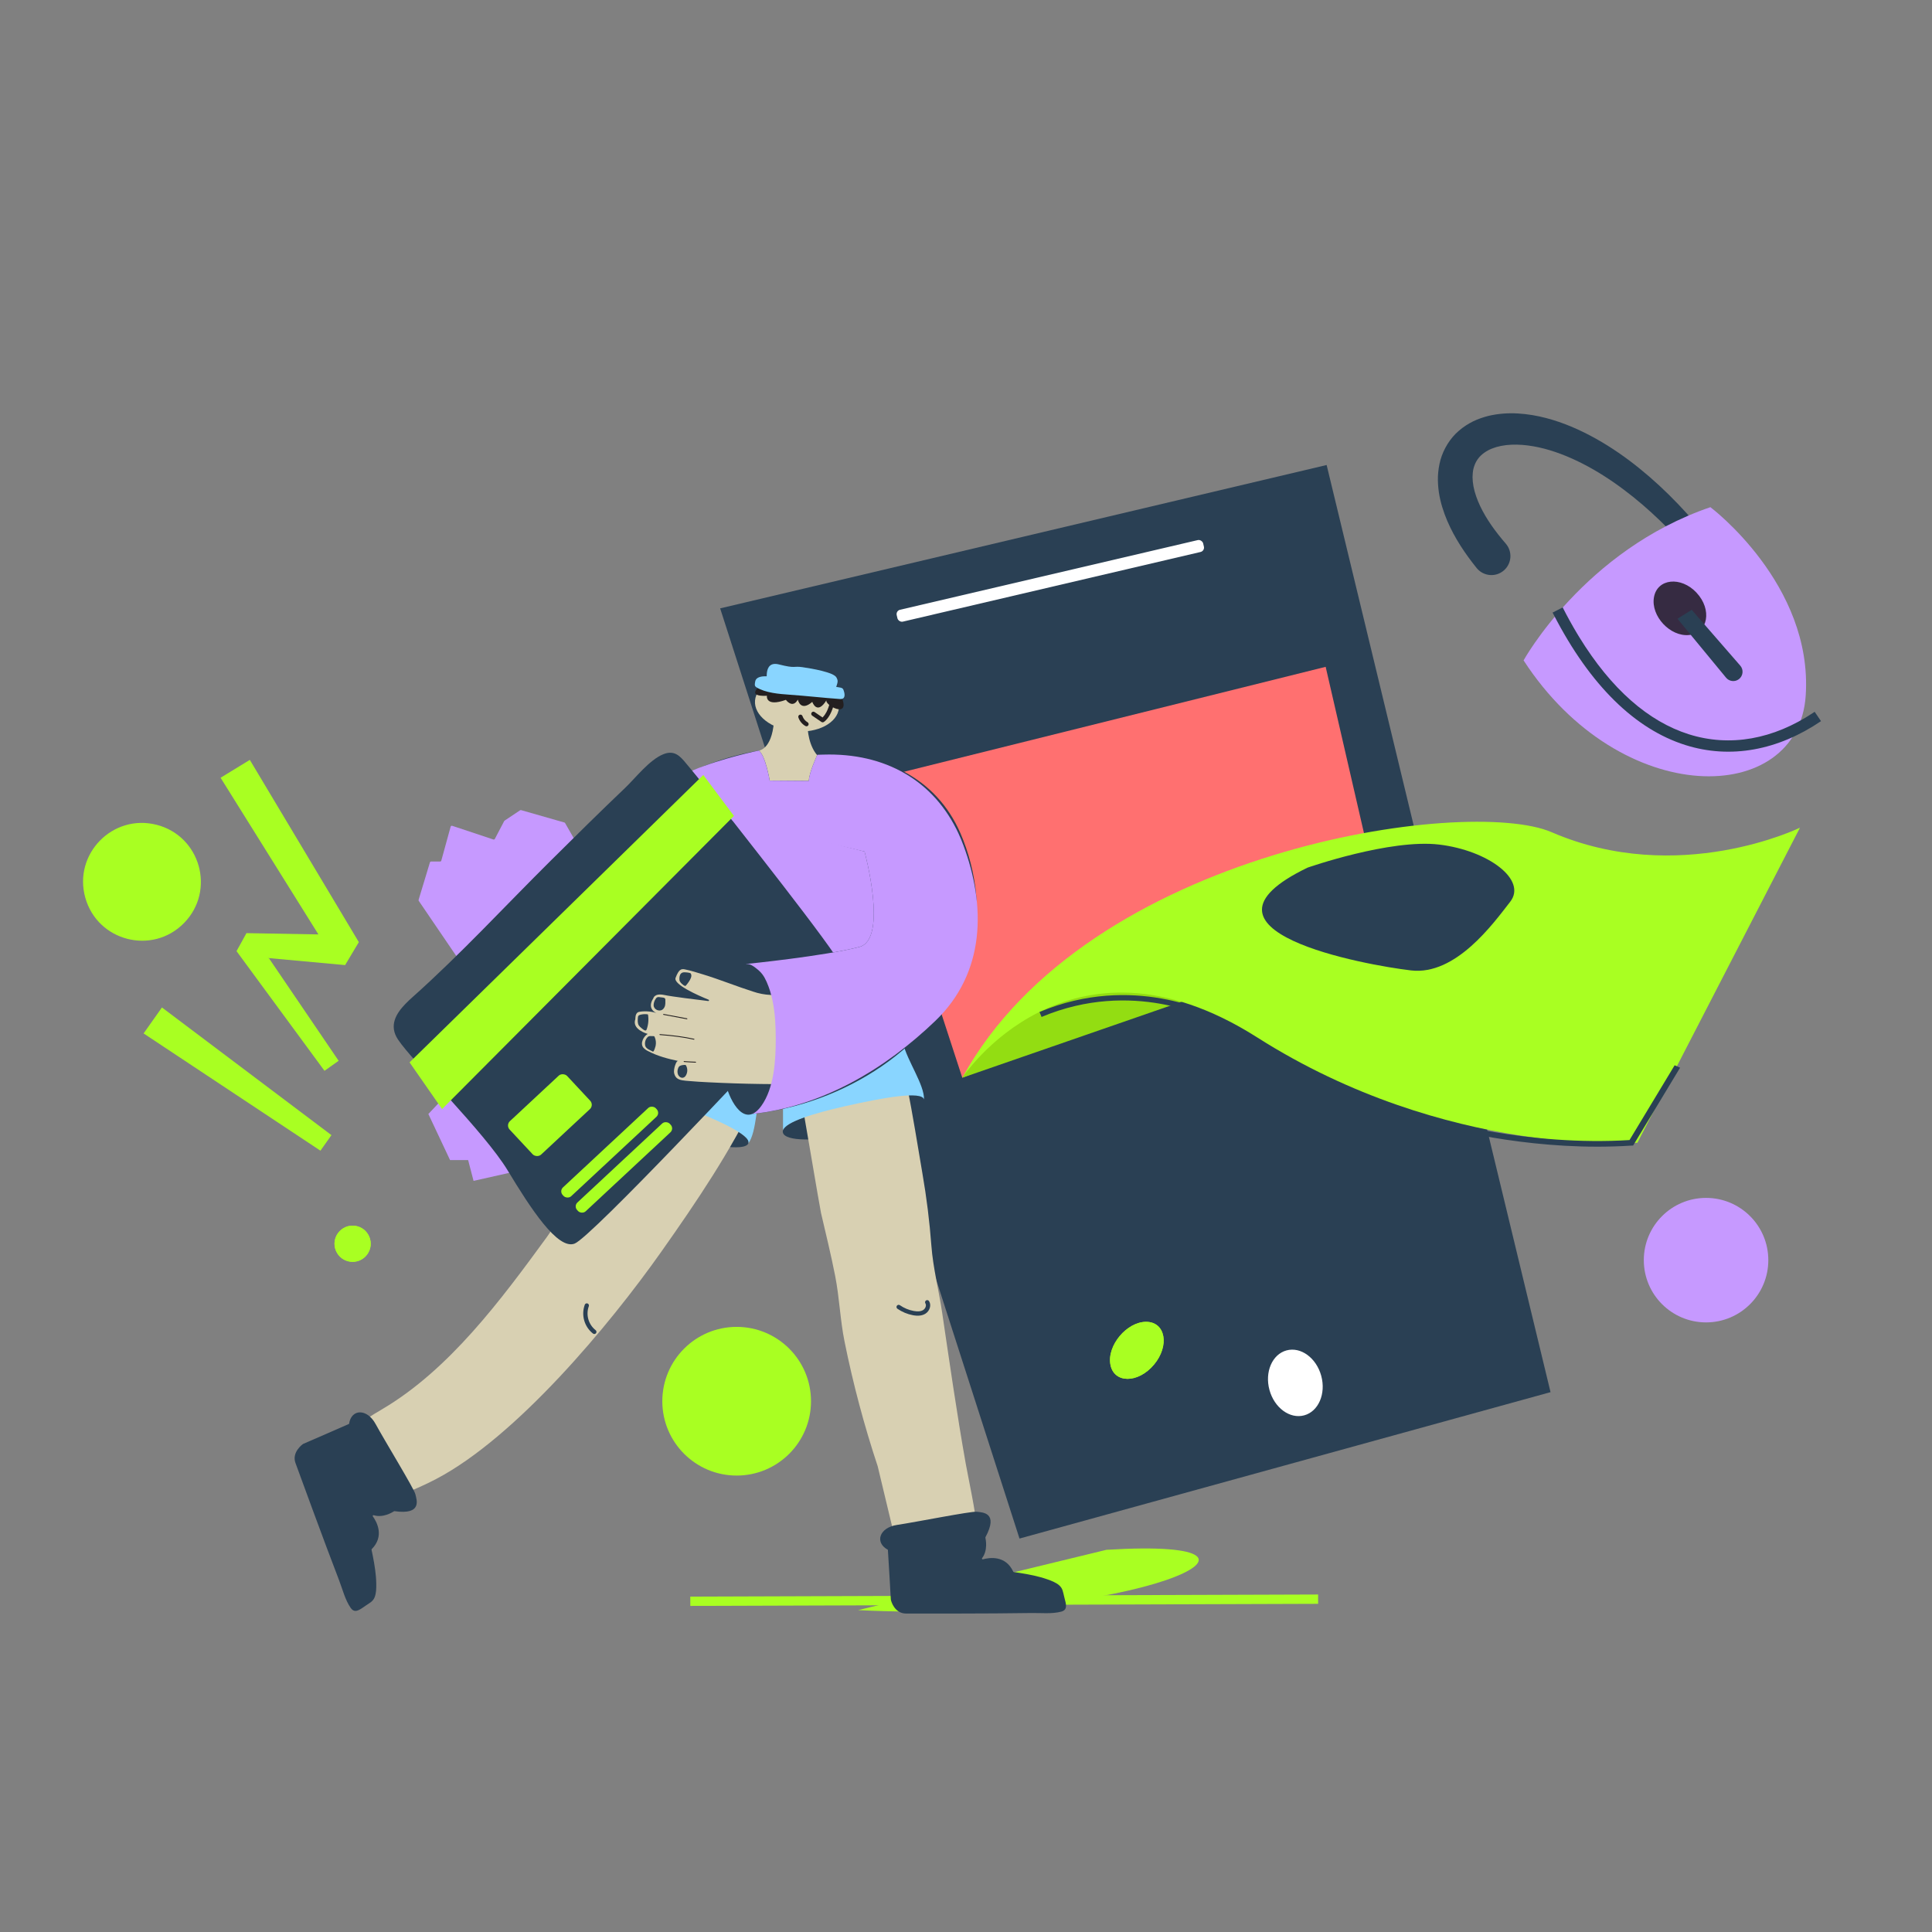 <svg xmlns="http://www.w3.org/2000/svg" xmlns:xlink="http://www.w3.org/1999/xlink" viewBox="0 0 1080 1080"><rect x="0" y="0" width="1080" height="1080" fill="#808080" stroke="none"/><defs><style> .cls-1 { mask: url(#mask); } .cls-2, .cls-3 { fill: #fff; } .cls-4, .cls-5 { fill: #a9ff22; } .cls-6, .cls-7 { fill: #d8d0b2; } .cls-8, .cls-9 { fill: #c699ff; } .cls-10, .cls-11 { mix-blend-mode: multiply; } .cls-12 { stroke-width: 3px; } .cls-12, .cls-13 { fill: none; stroke: #2a4054; stroke-miterlimit: 10; } .cls-12, .cls-11, .cls-14, .cls-15, .cls-16, .cls-17, .cls-7, .cls-9, .cls-5, .cls-18, .cls-19, .cls-3 { fill-rule: evenodd; } .cls-13 { stroke-width: 2px; } .cls-11 { fill: rgba(169, 255, 34, .2); } .cls-14 { fill: #2a4054; } .cls-15 { fill: #93dd12; } .cls-16 { fill: #362b42; } .cls-17 { fill: #231f20; } .cls-18 { fill: #ff7070; } .cls-19 { fill: #89d5ff; } .cls-20 { isolation: isolate; } .cls-21 { mask: url(#mask-3); } .cls-22 { mask: url(#mask-2); } .cls-23 { mask: url(#mask-5); } .cls-24 { mask: url(#mask-4); } .cls-25 { mask: url(#mask-1); } .cls-26 { mask: url(#mask-6); } </style><mask id="mask" x="91.9" y="689.69" width="598.4" height="226.02" maskUnits="userSpaceOnUse"></mask><mask id="mask-1" x="91.9" y="689.69" width="598.4" height="226.02" maskUnits="userSpaceOnUse"></mask><mask id="mask-2" x="233.97" y="452.84" width="93.74" height="86.52" maskUnits="userSpaceOnUse"></mask><mask id="mask-3" x="233.97" y="452.84" width="93.74" height="86.52" maskUnits="userSpaceOnUse"></mask><mask id="mask-4" x="233.97" y="452.84" width="93.74" height="86.52" maskUnits="userSpaceOnUse"></mask><mask id="mask-5" x="233.97" y="452.84" width="93.74" height="86.52" maskUnits="userSpaceOnUse"></mask><mask id="mask-6" x="233.97" y="452.84" width="93.74" height="86.52" maskUnits="userSpaceOnUse"></mask></defs><g class="cls-20"><g id="Layer_1" data-name="Layer 1"><g><g id="Character"><circle id="Shape" class="cls-8" cx="953.7" cy="704.43" r="34.8"></circle></g><g id="Character-2" data-name="Character" class="cls-10"><circle id="Shape-2" data-name="Shape" class="cls-4" cx="411.8" cy="783.29" r="41.56"></circle></g><g><path class="cls-14" d="M947.11,311.52c-11.96-14.06-25.07-27.11-39.63-37.97-7.26-5.44-14.88-10.32-22.8-14.37-7.92-4.03-16.16-7.28-24.48-9.1-8.25-1.8-16.74-2.19-23.71-.18-1.71,.52-3.33,1.15-4.78,1.93-1.43,.8-2.7,1.7-3.78,2.72-2.18,2.03-3.51,4.53-4.26,7.45-.33,1.48-.49,3.07-.51,4.74,.02,1.68,.2,3.43,.53,5.22,.68,3.58,2.01,7.3,3.73,10.95,3.47,7.32,8.56,14.34,14.26,20.92l.05,.06c3.85,4.43,3.37,11.13-1.05,14.98-4.43,3.85-11.13,3.38-14.98-1.05-.08-.09-.19-.22-.27-.32-6.33-7.9-12.17-16.46-16.42-26.37-2.1-4.96-3.82-10.25-4.68-15.97-.41-2.87-.62-5.83-.52-8.86,.14-3.05,.58-6.15,1.43-9.23,1.75-6.15,5.38-12.12,10.33-16.31,2.44-2.11,5.12-3.83,7.88-5.2,2.77-1.34,5.61-2.3,8.44-3.03,5.66-1.36,11.27-1.71,16.66-1.39,5.39,.31,10.6,1.22,15.61,2.52,10.03,2.61,19.3,6.74,28,11.59,8.69,4.87,16.79,10.52,24.39,16.67,15.23,12.3,28.46,26.56,40.35,41.67,2.15,2.74,1.68,6.7-1.05,8.86-2.67,2.1-6.51,1.7-8.7-.86l-.03-.04Z"></path><path class="cls-9" d="M956.12,283.51c-70.51,24.09-104.43,85.65-104.43,85.65,54.39,83.71,153.56,81.97,157.71,19.7,4.15-62.27-53.28-105.35-53.28-105.35"></path><path class="cls-14" d="M873.56,339.57c2.58,5.08,5.24,9.89,7.96,14.44l1.26,2.08c17.95,29.23,38.78,47.24,61.22,54.35,23.11,7.32,47.41,2.77,69.58-12l.82-.55,3.55,5.23c-23.91,16.24-50.51,21.38-75.86,13.35-27.91-8.84-53.09-33.08-73.56-72.83l-.62-1.21,5.64-2.87Z"></path><path class="cls-16" d="M948.4,331.36c8.76,9.37,6.47,22.49-4.12,23.61-10.59,1.12-21.55-10.59-19.71-21.09,1.83-10.49,15.07-11.9,23.84-2.53"></path><path class="cls-14" d="M945.68,340.9l27.14,31.2c1.99,2.29,1.61,5.8-.83,7.6-2.23,1.65-5.35,1.26-7.11-.87l-27.17-32.95,7.97-4.98Z"></path></g><g><g><g><polygon class="cls-14" points="402.57 340.08 569.91 860.06 866.76 778.22 741.6 259.94 402.57 340.08"></polygon><ellipse class="cls-2" cx="724.09" cy="773.07" rx="15" ry="18.81" transform="translate(-177.73 217.49) rotate(-15.24)"></ellipse></g><rect class="cls-2" x="499.15" y="321.32" width="175.94" height="6.82" rx="2.5" ry="2.5" transform="translate(-58.54 142.29) rotate(-13.17)"></rect></g><polygon class="cls-18" points="772.07 507.4 741.05 372.76 483.9 436.75 537.93 602.46 772.07 507.4"></polygon><path class="cls-15" d="M691.45,549.26l-153.52,53.2s43.05-75.2,103.06-72.47l50.46,19.27Z"></path><path class="cls-5" d="M537.93,602.46s58.81-89.94,164.82-22.56,212.57,58.9,212.57,58.9l90.88-176.12s-67.88,33.21-138.81,2.53c-46.91-20.29-259.31,9.22-329.46,137.25Z"></path><path class="cls-14" d="M731.02,484.99s46.2-16.17,73.56-12.86c27.36,3.31,49.19,19.68,39.64,31.95-9.55,12.28-30.45,41.32-55.46,38.39-25.01-2.93-131.39-22.03-57.74-57.49Z"></path><path class="cls-12" d="M677.23,568.52s-43.74-23.24-95.57-1.42"></path><path class="cls-13" d="M893.09,640.01c-50.21,0-91.11-12.2-91.56-12.34l.45-1.1c.51,.15,51.54,15.37,109.51,11.7l25.04-41.5,1.21,.53-25.39,42.08-.38,.02c-6.39,.41-12.71,.6-18.89,.6Z"></path></g><g><g><g><g id="Group-25"><g class="cls-1"><path class="cls-5" d="M139.97,818.27c115.17,101.67,421.1,111.22,512.48,24.76,91.38-86.46-26.28-60.19-64.16-6.48,2.72-130.07,13.09-156.28-87.58-28.46-100.67,127.82-195.19-15.62-216.55-59.06-21.36-43.45-45.44-20.89-23.1,51.44-116.98-151.14-236.26-83.86-121.08,17.8"></path></g><g class="cls-25"><path class="cls-11" d="M139.97,818.27c115.17,101.67,421.1,111.22,512.48,24.76,91.38-86.46-26.28-60.19-64.16-6.48,2.72-130.07,13.09-156.28-87.58-28.46-100.67,127.82-195.19-15.62-216.55-59.06-21.36-43.45-45.44-20.89-23.1,51.44-116.98-151.14-236.26-83.86-121.08,17.8"></path></g></g><path class="cls-5" d="M645.06,762.86c-8.89,10.61-22.42,10.56-24.34-.09-1.93-10.65,9.19-23.9,20.01-23.86,10.82,.04,13.23,13.35,4.33,23.96h0Z"></path><path class="cls-5" d="M205.15,701.39c-4.72,6.19-14.37,4.95-17.37-2.23-3-7.18,2.9-14.92,10.62-13.93,7.72,.99,11.47,9.97,6.75,16.16"></path><path class="cls-5" d="M645.06,762.86c-8.89,10.61-22.42,10.56-24.34-.09-1.93-10.65,9.19-23.9,20.01-23.86,10.82,.04,13.23,13.35,4.33,23.96h0Z"></path><path class="cls-5" d="M205.15,701.39c-4.72,6.19-14.37,4.95-17.37-2.23-3-7.18,2.9-14.92,10.62-13.93,7.72,.99,11.47,9.97,6.75,16.16h0Z"></path><path class="cls-5" d="M479.67,900.07l138.84-33.72c118.8-7.27,15.61,41.44-138.84,33.72Z"></path></g><rect class="cls-4" x="385.83" y="891.96" width="350.95" height="5.21" transform="translate(-2.91 1.83) rotate(-.19)"></rect></g><g id="Group-3"><polygon id="Shape-3" data-name="Shape" class="cls-9" points="256.14 605.04 239.46 622.73 251.59 648.5 261.69 648.5 264.72 660.12 284.94 655.57 256.14 605.04"></polygon><g id="Path-_-Path-_-Path-_-Path-_-Path-Mask" data-name="Path-+-Path-+-Path-+-Path-+-Path-Mask"><g id="Shape-4" data-name="Shape"><path id="path-47" class="cls-9" d="M258.24,539.07l-24.15-35.48c-.12-.17-.15-.39-.09-.58l6.33-20.93c.09-.29,.35-.48,.65-.48h5.04c.3,0,.57-.19,.66-.48l5.23-19.01c.05-.18,.17-.34,.33-.43s.36-.11,.54-.05l23.02,7.65c.32,.11,.67-.03,.82-.33l5.21-9.94c.05-.1,.13-.19,.23-.26l8.68-5.79c.17-.11,.37-.14,.56-.09l24.19,6.91c.17,.05,.32,.16,.41,.32l11.71,20.49c.16,.29,.1,.65-.15,.86l-68.22,57.76c-.15,.13-.34,.18-.53,.16-.19-.03-.37-.13-.47-.29Z"></path></g><g class="cls-22"><path id="Shape-5" data-name="Shape" class="cls-3" d="M270.09,460.94c.11-.66,.73-1.1,1.39-.99,.63,.11,1.06,.68,1,1.31v.08s-2.42,14.22-2.42,14.22c-.09,.55-.56,.97-1.11,1h-.08s-13.69,0-13.69,0c-.71,0-1.26-.6-1.2-1.3v-.08s1.88-13.15,1.88-13.15c.09-.66,.7-1.12,1.36-1.02,.63,.09,1.08,.66,1.03,1.29v.08s-1.69,11.77-1.69,11.77h11.28l2.24-13.22Z"></path></g><g class="cls-21"><path id="Shape-6" data-name="Shape" class="cls-3" d="M257.15,488.8c.5-.24,1.1-.11,1.45,.31l.05,.07,7.97,11.12c.41,.57,.24,1.37-.35,1.73l-.07,.04-11.78,6.14c-.59,.31-1.32,.08-1.63-.51-.29-.57-.1-1.26,.44-1.59l.07-.04,10.55-5.49-6.57-9.17-12.05,5.88c-.57,.28-1.26,.06-1.57-.48l-.04-.07c-.28-.57-.06-1.26,.48-1.57l.07-.04,12.97-6.32Z"></path></g><g class="cls-24"><path id="Shape-7" data-name="Shape" class="cls-3" d="M259.79,519.54c.7-.12,1.34,.37,1.41,1.07v.08s.46,13.27,.46,13.27c.02,.67-.5,1.22-1.16,1.25-.64,.02-1.18-.46-1.24-1.08v-.08s-.42-11.89-.42-11.89l-11.11,1.98,.11,13.41c0,.64-.49,1.17-1.12,1.21h-.08c-.64,0-1.17-.49-1.21-1.11v-.08s-.12-14.43-.12-14.43c0-.56,.38-1.05,.92-1.18l.08-.02,13.48-2.4Z"></path></g><g class="cls-23"><path id="Shape-8" data-name="Shape" class="cls-3" d="M309.19,445.57c.64-.29,1.39,.03,1.63,.68l.02,.07,3.77,12.74c.19,.64-.18,1.31-.81,1.5-.61,.18-1.26-.15-1.47-.74l-.02-.08-3.37-11.41-10.25,4.69,3.46,12.96c.17,.62-.18,1.25-.78,1.45l-.08,.02c-.62,.17-1.25-.18-1.45-.78l-.02-.08-3.72-13.94c-.14-.54,.1-1.11,.59-1.37l.07-.04,12.44-5.7Z"></path></g><g class="cls-26"><path id="Shape-9" data-name="Shape" class="cls-3" d="M302.38,475.09c.64-.29,1.39,.03,1.63,.68l.02,.07,3.77,12.74c.19,.64-.18,1.31-.81,1.5-.61,.18-1.26-.15-1.47-.74l-.02-.08-3.37-11.41-10.25,4.69,3.46,12.96c.17,.62-.18,1.25-.78,1.45l-.08,.02c-.62,.17-1.25-.18-1.45-.78l-.02-.08-3.72-13.94c-.14-.54,.1-1.11,.59-1.37l.07-.04,12.44-5.7Z"></path></g></g></g><path id="Shape-10" data-name="Shape" class="cls-7" d="M424.19,419.58s7.14-.44,8.44-15.98l18.86,3.14s.18,10.91,6.66,16.82l-4.07,15.35-16.09,.93-12.57-3.33-1.23-16.94Z"></path><ellipse id="Shape-11" data-name="Shape" class="cls-6" cx="445.5" cy="393.66" rx="15.2" ry="23.54" transform="translate(13.45 802.03) rotate(-84.85)"></ellipse><path id="Shape-12" data-name="Shape" class="cls-17" d="M425.57,382.88s-9.56,6.66,3.14,6.07c0,0-1.01,6.43,10.61,2.27,0,0,3.66,5.17,6.68-.13,0,0,1.39,7.06,8.07,1.26,0,0,2.65,7.82,8.06-1.13-2.22,2.5,14.63,11.92,7.81-2.77l-44.38-5.57Z"></path><path id="Shape-13" data-name="Shape" class="cls-19" d="M422.18,380.89c-.26,1.45-.58,2.53,.65,3.3,4.99,3.13,12.72,3.76,18.6,4.16,8.9,.62,19.23,1.79,28.14,2.41,3.16,.22,2.89-2.74,1.85-5.31-.48-1.2-2.32-1.13-3.58-1.41-5.05-1.13-10.17-2.28-15.34-2.05-7.72,.33-12.54-1.32-19.84-3.38-2.41-.64-9.79-1.53-10.48,2.28Z"></path><path id="Shape-14" data-name="Shape" class="cls-14" d="M418.33,639.13c-1.84,4.76-23.5,1.49-43.29-6.18-19.79-7.67-34.33-17.75-32.49-22.5,1.84-4.76,17.5-.39,37.29,7.28,19.79,7.67,40.33,16.66,38.49,21.41Z"></path><path id="Shape-15" data-name="Shape" class="cls-19" d="M429.15,382.64s-3.31-13.65,6.27-11.22c9.58,2.43,7.79,.77,13.14,1.53,5.36,.76,17.49,2.89,19,5.74,1.02,1.93,.9,2.41-.48,6.38-1.38,3.97-37.94-2.43-37.94-2.43Z"></path><path id="Shape-16" data-name="Shape" class="cls-7" d="M305.89,691.25c-25.78,35.33-54.63,74.33-92.31,96.54-5.9,3.48-12.18,7.01-15.77,12.85,7.39,11.21,12.59,23.72,15.32,36.86-1.04,.07-.59,1,.32,1.49,.92,.49,2.04,.11,3.01-.27,9.25-3.65,18.53-7.32,27.33-11.94,44.7-23.45,96.65-85.65,125.89-127.08,19.94-28.23,38.82-56.25,53.86-87.5-2.33-9.37-10.88-13.02-19.64-17.04-4.57-2.11-9.3-4.25-14.34-4.39-6.71-.19-12.96,3.18-18.81,6.49-14.27,8.07-28.89,16.76-38.23,30.23-5.9,8.52-9.32,18.47-12.68,28.28-4.16,12.17-6.38,25.08-13.96,35.48Z"></path><path id="Shape-17" data-name="Shape" class="cls-19" d="M426.16,606.52c-1.64-5.42-7.24-8.54-12.72-9.89-8.68-2.13-17.64-3.09-26.55-4.04-10.1-1.09-20.11-1.93-30.2-3.01-4.43,6.6-8.86,13.21-13.29,19.81,3.89-2.86,18.46,1.37,36.45,8.35,19.78,7.67,40.33,16.66,38.49,21.41,4.81-6.57,4.28-23.24,7.83-32.62Z"></path><path id="Shape-18" data-name="Shape" class="cls-17" d="M463.99,392.34c.15-.65,.79-1.06,1.44-.91,.65,.15,1.06,.79,.91,1.44-.56,2.52-1.34,4.64-2.27,6.4-.74,1.4-1.55,2.5-2.37,3.33-.52,.53-.95,.85-1.24,1.02-.37,.21-.83,.21-1.2,0l-.08-.05-5.17-3.53c-.55-.38-.69-1.13-.32-1.68,.36-.53,1.06-.68,1.61-.36l.07,.04,4.44,3.03,.1-.1,.08-.08c.66-.66,1.32-1.57,1.96-2.76,.83-1.56,1.53-3.48,2.04-5.79Z"></path><path id="Shape-19" data-name="Shape" class="cls-17" d="M447.06,399.53c.63-.21,1.32,.13,1.53,.76,.49,1.46,1.5,2.69,2.84,3.46,.58,.33,.78,1.07,.44,1.65-.33,.58-1.07,.78-1.65,.44-1.85-1.06-3.24-2.77-3.92-4.78-.21-.63,.13-1.32,.76-1.53Z"></path><polygon id="Shape-20" data-name="Shape" class="cls-9" points="426.8 504.05 461.35 551.4 510.83 505.76 480.96 465.66 416.99 453.29 401.63 457.13 406.32 489.98 426.8 504.05"></polygon><path id="Shape-21" data-name="Shape" class="cls-14" d="M226.64,561.17c-5.31,5.49-9.29,12.19-4.19,19.89,8.26,12.47,48.58,52.05,61.34,73.21,12.77,21.15,28,44.63,37.45,40.9,9.44-3.73,104.51-105.37,104.51-105.37l44.61-49.82c-2.99-8.23-60.55-80.5-70.42-93.46-5.15-6.75-10.87-12.99-16.23-19.57-3.56-4.37-6.75-7.84-12.97-5.31-7.85,3.23-15.41,13.19-21.41,18.91-13.91,13.24-27.59,26.77-41.21,40.3-25.66,25.43-50.57,52.52-77.33,76.38-1.38,1.22-2.81,2.55-4.15,3.94Z"></path><path id="Shape-22" data-name="Shape" class="cls-14" d="M516.52,614.62c1.12,4.97-18.68,14.35-39.38,19.02-20.7,4.67-38.39,4.43-39.51-.55-1.12-4.97,14.3-10.1,35-14.77,20.7-4.67,42.76-8.68,43.89-3.71Z"></path><path id="Shape-23" data-name="Shape" class="cls-7" d="M445.27,599.35c3.38,18.17,12.97,75.68,13.68,78.72,2.74,11.71,5.6,23.4,7.92,35.21,2.37,12.06,2.8,24.6,5.21,36.54,4.77,23.64,10.97,46.98,18.57,69.87l9.1,38.01,45.5-8.03c.96-.16-4.4-25.86-5.38-31.38-4.99-28.08-9.01-56.31-13.2-84.51-1.85-12.49-5.09-24.96-6.02-37.42-1.02-13.55-2.69-27.03-5.02-40.44-2.82-16.24-5.18-32.08-8.77-49.57-.95-4.19-62.92-14.14-61.6-7Z"></path><path id="Shape-24" data-name="Shape" class="cls-19" d="M472.63,618.33c20.7-4.67,42.76-8.68,43.89-3.71,.32-8.14-9.42-21.68-11.7-31.44-4.38-3.59-10.76-3.06-16.08-1.11-8.41,3.09-16.37,7.28-24.29,11.46-8.98,4.74-17.76,9.62-26.74,14.36v23.85c1.64-4.54,16.1-9.14,34.92-13.41Z"></path><path id="Shape-25" data-name="Shape" class="cls-14" d="M483.29,476s13.34,49.05-2.86,53.33c-19.33,5.12-63.28,9.53-63.28,9.53l3.59,83.82c51.13-5.53,101.36-37.07,120.53-85.86,8.61-21.91,4.82-49.89-4.41-71.11-13.62-31.22-43.48-44.91-76.54-43.89l-3.42,.09s-4.6,9.86-4.77,14.62l-21.86-.16s-2.3-13.99-6.08-16.8c-11.25,1.96-22.25,5.15-32.8,9.53l21.07,28.97,70.83,17.93Z"></path><path id="Shape-26" data-name="Shape" class="cls-14" d="M433.67,580.85c0,11.81-.87,27.37-8.08,37.38-9.16,12.72-17.36-2.24-19.84-12.06-1.79-7.17-1.93-14.64-2.05-22.03-.06-3.66-.13-7.32-.18-10.97-.08-4.69-.24-9.42,.41-14.08,.88-6.36,5.71-20.15,13.9-20.16,1.78,0,3.34,1.14,4.76,2.24,3.08,2.37,4.42,4.18,6.01,7.72,1.48,3.39,2.59,6.94,3.3,10.58,1.44,7.03,1.78,14.24,1.78,21.39Z"></path><path id="Shape-27" data-name="Shape" class="cls-7" d="M444.75,605.24c-.03,.16-.27,.18-.4,.24-1.81,.78-4.67,.43-6.58,.48-4.1,.09-8.2,.06-12.32,0-9.85-.14-19.69-.46-29.53-.96-3.69-.19-7.38-.39-11.06-.73-2.05-.19-5.09-.25-6.67-1.77-.33-.32-.6-.7-.81-1.11-.85-1.66-.7-3.03-.31-4.74,.14-.61,1.01-3.77,2.05-3.55-5.9-1.25-11.49-2.71-16.88-5.54-1.03-.46-1.95-1.15-2.68-2.01-1.84-2.45,.27-6.25,2.51-7.59,0,0-9.07-2.37-6.9-8.28,0,0-.2-3.35,1.77-3.95,1.97-.59,6.9-.59,10.06,.59,0,0-5.72-2.17-1.78-8.28,0,0,.6-3.01,6.12-1.83,4.27,.92,18.42,2.63,24.6,3.38,.19,.02,.36-.11,.41-.29,.05-.18-.05-.37-.22-.45-6.04-2.45-19.87-8.53-18.47-12.24,1.77-4.73,3.15-5.13,5.12-4.73,3.44,.69,6.84,1.79,10.19,2.81,9.33,2.84,18.59,6.62,27.83,9.57,3.25,1.13,6.64,1.78,10.08,1.93,6.21,.14,12.95-1.37,13.64-1.79,0,0,5.74,20.89,.24,50.85Z"></path><path id="Shape-28" data-name="Shape" class="cls-14" d="M496.32,866.33c-7.56-4.1-4.71-12.43,5.13-13.89,10.45-1.55,41.42-7.75,44.53-7.36s12.43,.23,4.9,14.22c-.05,.09-.07,.2-.04,.3,.24,1.03,1.45,7.1-1.84,11.39-.12,.14-.13,.35-.03,.5s.29,.23,.47,.18c3.6-.99,12.63-2.41,16.96,6.87,.06,.13,.18,.22,.32,.25,1.09,.16,2.18,.31,3.27,.48,5.25,.82,10.54,1.85,15.56,3.61,2.24,.79,4.63,1.71,6.47,3.26,2.13,1.78,2.21,3.93,2.87,6.46,.27,1.04,.56,2.08,.78,3.13,.52,2.55,.36,4.44-2.41,5.18-5.28,1.4-11.52,.68-16.91,.78-23.23,.39-63.26,.29-69.84,.29s-8.44-7.11-8.52-7.79c-.01,0-1.6-27.85-1.66-27.87Z"></path><path id="Shape-29" data-name="Shape" class="cls-14" d="M195.13,795.96c1.24-8.51,10.05-8.68,14.81,.03,5.05,9.28,21.54,36.22,22.25,39.26,.7,3.04,4.07,11.75-11.67,9.5-.1-.01-.21,0-.29,.07-.88,.58-6.16,3.82-11.33,2.19-.17-.05-.36,0-.47,.15-.11,.15-.11,.35-.01,.5,2.18,3.03,6.61,11.03-.6,18.29-.1,.1-.15,.25-.12,.39,.22,1.08,.48,2.16,.67,3.24,1.03,5.21,1.9,10.53,1.97,15.85,.03,2.38,0,4.94-.82,7.2-.93,2.61-2.93,3.42-5.08,4.92-.88,.61-1.76,1.24-2.67,1.8-2.21,1.36-4.05,1.87-5.7-.48-3.14-4.47-4.61-10.58-6.56-15.61-8.37-21.67-22.07-59.29-24.34-65.46-2.16-5.89,3.77-10.38,4.37-10.68,0,0,25.58-11.09,25.59-11.16Z"></path><path id="Shape-30" data-name="Shape" class="cls-14" d="M379.88,548.23s-.9-4.94,2.92-4.71c0,0,2.89,.07,3.33,.68,.94,1.37-.25,3.35-1.01,4.51-.44,.67-.92,1.32-1.45,1.93-.27,.31-.39,.6-.83,.48-.52-.2-.99-.52-1.37-.92-.69-.51-1.23-1.19-1.58-1.97h0Z"></path><path id="Shape-31" data-name="Shape" class="cls-14" d="M365.38,561.98c0-1.26,.39-2.49,1.1-3.53,.15-.28,.35-.53,.58-.74,.58-.48,1.38-.36,2.09-.22,.81,.15,2.78-.02,2.79,1.26v1.15c.03,.72-.02,1.44-.15,2.14-.2,.97-.75,1.83-1.55,2.41-1.75,1.13-4.72,0-4.86-2.47Z"></path><path id="Shape-32" data-name="Shape" class="cls-14" d="M358.6,574.71c-.57-.4-1.07-.9-1.48-1.47-.76-1.22-.67-2.84-.54-4.34,0-.35,.09-.7,.25-1.01,.25-.32,.61-.53,1.01-.6,1.34-.37,2.74-.47,4.12-.28,.08,0,.15,.03,.21,.08,.06,.07,.09,.16,.1,.25,.42,2.76,.14,5.58-.82,8.2-.49,1.38-2.2-.31-2.86-.82Z"></path><path id="Shape-33" data-name="Shape" class="cls-14" d="M360.7,584.58c-.38-1.54-.03-3.17,.96-4.41,.24-.36,.58-.65,.96-.84,.42-.14,.86-.2,1.3-.15l1.39,.03c.12,0,.25,.02,.36,.07,.13,.09,.23,.22,.28,.37,.67,1.5,.87,3.16,.58,4.78-.06,.38-.96,3.76-1.59,3.41-1.49-.86-3.7-1.43-4.25-3.25Z"></path><path id="Shape-34" data-name="Shape" class="cls-14" d="M378.99,600.63c-.39-1.11-.37-2.33,.07-3.42,.11-.35,.28-.68,.52-.96,.69-.77,1.97-.89,3.1-.96,.18-.02,.37,0,.55,.07,.15,.08,.26,.21,.33,.37,.9,1.72,.84,3.78-.14,5.45-1.18,2.06-3.53,1.56-4.42-.54Z"></path><path id="Shape-35" data-name="Shape" class="cls-17" d="M382.44,593.16l1.02,.08,1.22,.08,1.07,.06,1.18,.06,1.92,.09c.13,0,.24,.12,.23,.25,0,.13-.12,.24-.25,.23l-1.6-.07-1.38-.07-.84-.05-.8-.05-.79-.05-.68-.05c-.11,0-.23-.02-.35-.03-.13-.01-.23-.13-.22-.26,.01-.13,.13-.23,.26-.22Z"></path><path id="Shape-36" data-name="Shape" class="cls-17" d="M368.91,578.09c6.98,.52,13.56,1.36,19.09,2.61,.13,.03,.21,.16,.18,.29-.03,.13-.16,.21-.29,.18-5.5-1.25-12.06-2.08-19.02-2.6-.13,0-.23-.13-.22-.26,0-.13,.13-.23,.26-.22Z"></path><path id="Shape-37" data-name="Shape" class="cls-17" d="M370.99,566.82l13.05,2.45c.13,.02,.22,.15,.19,.28-.02,.12-.12,.2-.24,.2h-.04s-13.05-2.45-13.05-2.45c-.13-.02-.22-.15-.19-.28,.02-.12,.12-.2,.24-.2h.04Z"></path><path id="Shape-38" data-name="Shape" class="cls-9" d="M535.91,466.14c-13.82-29.95-41.21-45.37-75.6-44.31l-3.42,.09s-4.6,9.86-4.77,14.62l-21.86-.16s-2.3-13.99-6.08-16.8c0,0-20.47,4.11-37.23,11.2l22.61,27.98,73.72,17.25s13.34,49.05-2.86,53.33c-19.33,5.12-63.28,9.53-63.28,9.53v.11c.22,0,.43-.03,.66-.04,1.78,0,3.34,1.14,4.76,2.24,3.08,2.37,4.42,4.18,6.01,7.72,1.48,3.39,2.59,6.94,3.3,10.58,1.45,7.02,1.78,14.22,1.78,21.37,0,11.81-.87,27.37-8.08,37.38-1.65,2.31-3.28,3.69-4.85,4.38v.07c39.04-4.22,74.04-25.05,102.08-51.95,28.05-26.9,28.42-64.26,15.74-98.22-.81-2.2-1.69-4.32-2.64-6.37Z"></path><rect id="Shape-39" data-name="Shape" class="cls-4" x="285.43" y="610.59" width="43.93" height="25.56" rx="3.32" ry="3.32" transform="translate(-342.47 376.88) rotate(-42.98)"></rect><rect id="Shape-40" data-name="Shape" class="cls-4" x="305.25" y="640.68" width="71.14" height="6.73" rx="2.99" ry="2.99" transform="translate(-347.55 405.09) rotate(-42.97)"></rect><rect id="Shape-41" data-name="Shape" class="cls-4" x="313.4" y="649.22" width="70.75" height="6.75" rx="2.97" ry="2.97" transform="translate(-351.29 412.93) rotate(-42.98)"></rect><polygon id="Shape-42" data-name="Shape" class="cls-5" points="228.95 593.87 393.14 433.2 410.28 456.08 247.12 619.99 228.95 593.87"></polygon><path id="Shape-43" data-name="Shape" class="cls-14" d="M517.65,726.96c.56-.36,1.31-.21,1.67,.35,1.49,2.29,.38,5.58-2.03,7.07-1.88,1.16-4.24,1.34-6.96,.83-3.11-.58-6.06-1.81-8.67-3.61-.55-.38-.68-1.13-.3-1.68,.38-.55,1.13-.68,1.68-.3,2.32,1.61,4.96,2.71,7.74,3.22,2.19,.41,3.98,.28,5.25-.51,1.31-.81,1.93-2.56,1.33-3.62l-.05-.08c-.36-.56-.21-1.31,.35-1.67Z"></path><path id="Shape-44" data-name="Shape" class="cls-14" d="M326.89,729.36c.23-.63,.92-.95,1.54-.72s.95,.92,.72,1.54c-1.75,4.82-.21,10.23,3.82,13.4,.52,.41,.61,1.17,.2,1.69-.41,.52-1.17,.61-1.69,.2-4.85-3.82-6.7-10.32-4.59-16.12Z"></path></g><g><polygon class="cls-5" points="179.13 643.24 80.27 577.69 90.53 563.18 185.28 634.54 179.13 643.24"></polygon><polygon class="cls-5" points="181.39 598.59 132.22 531.69 137.78 521.63 177.48 522.34 177.96 522.3 123.31 434.77 139.65 424.78 200.59 526.66 192.92 539.49 149.69 535.53 150.19 535.43 189.3 592.99 181.39 598.59"></polygon><path class="cls-5" d="M87.47,461.04c24.55,6.23,33.15,36.71,15.48,54.86-17.67,18.15-48.37,10.36-55.25-14.02-6.88-24.38,15.21-47.06,39.77-40.83"></path></g></g></g></g></svg>